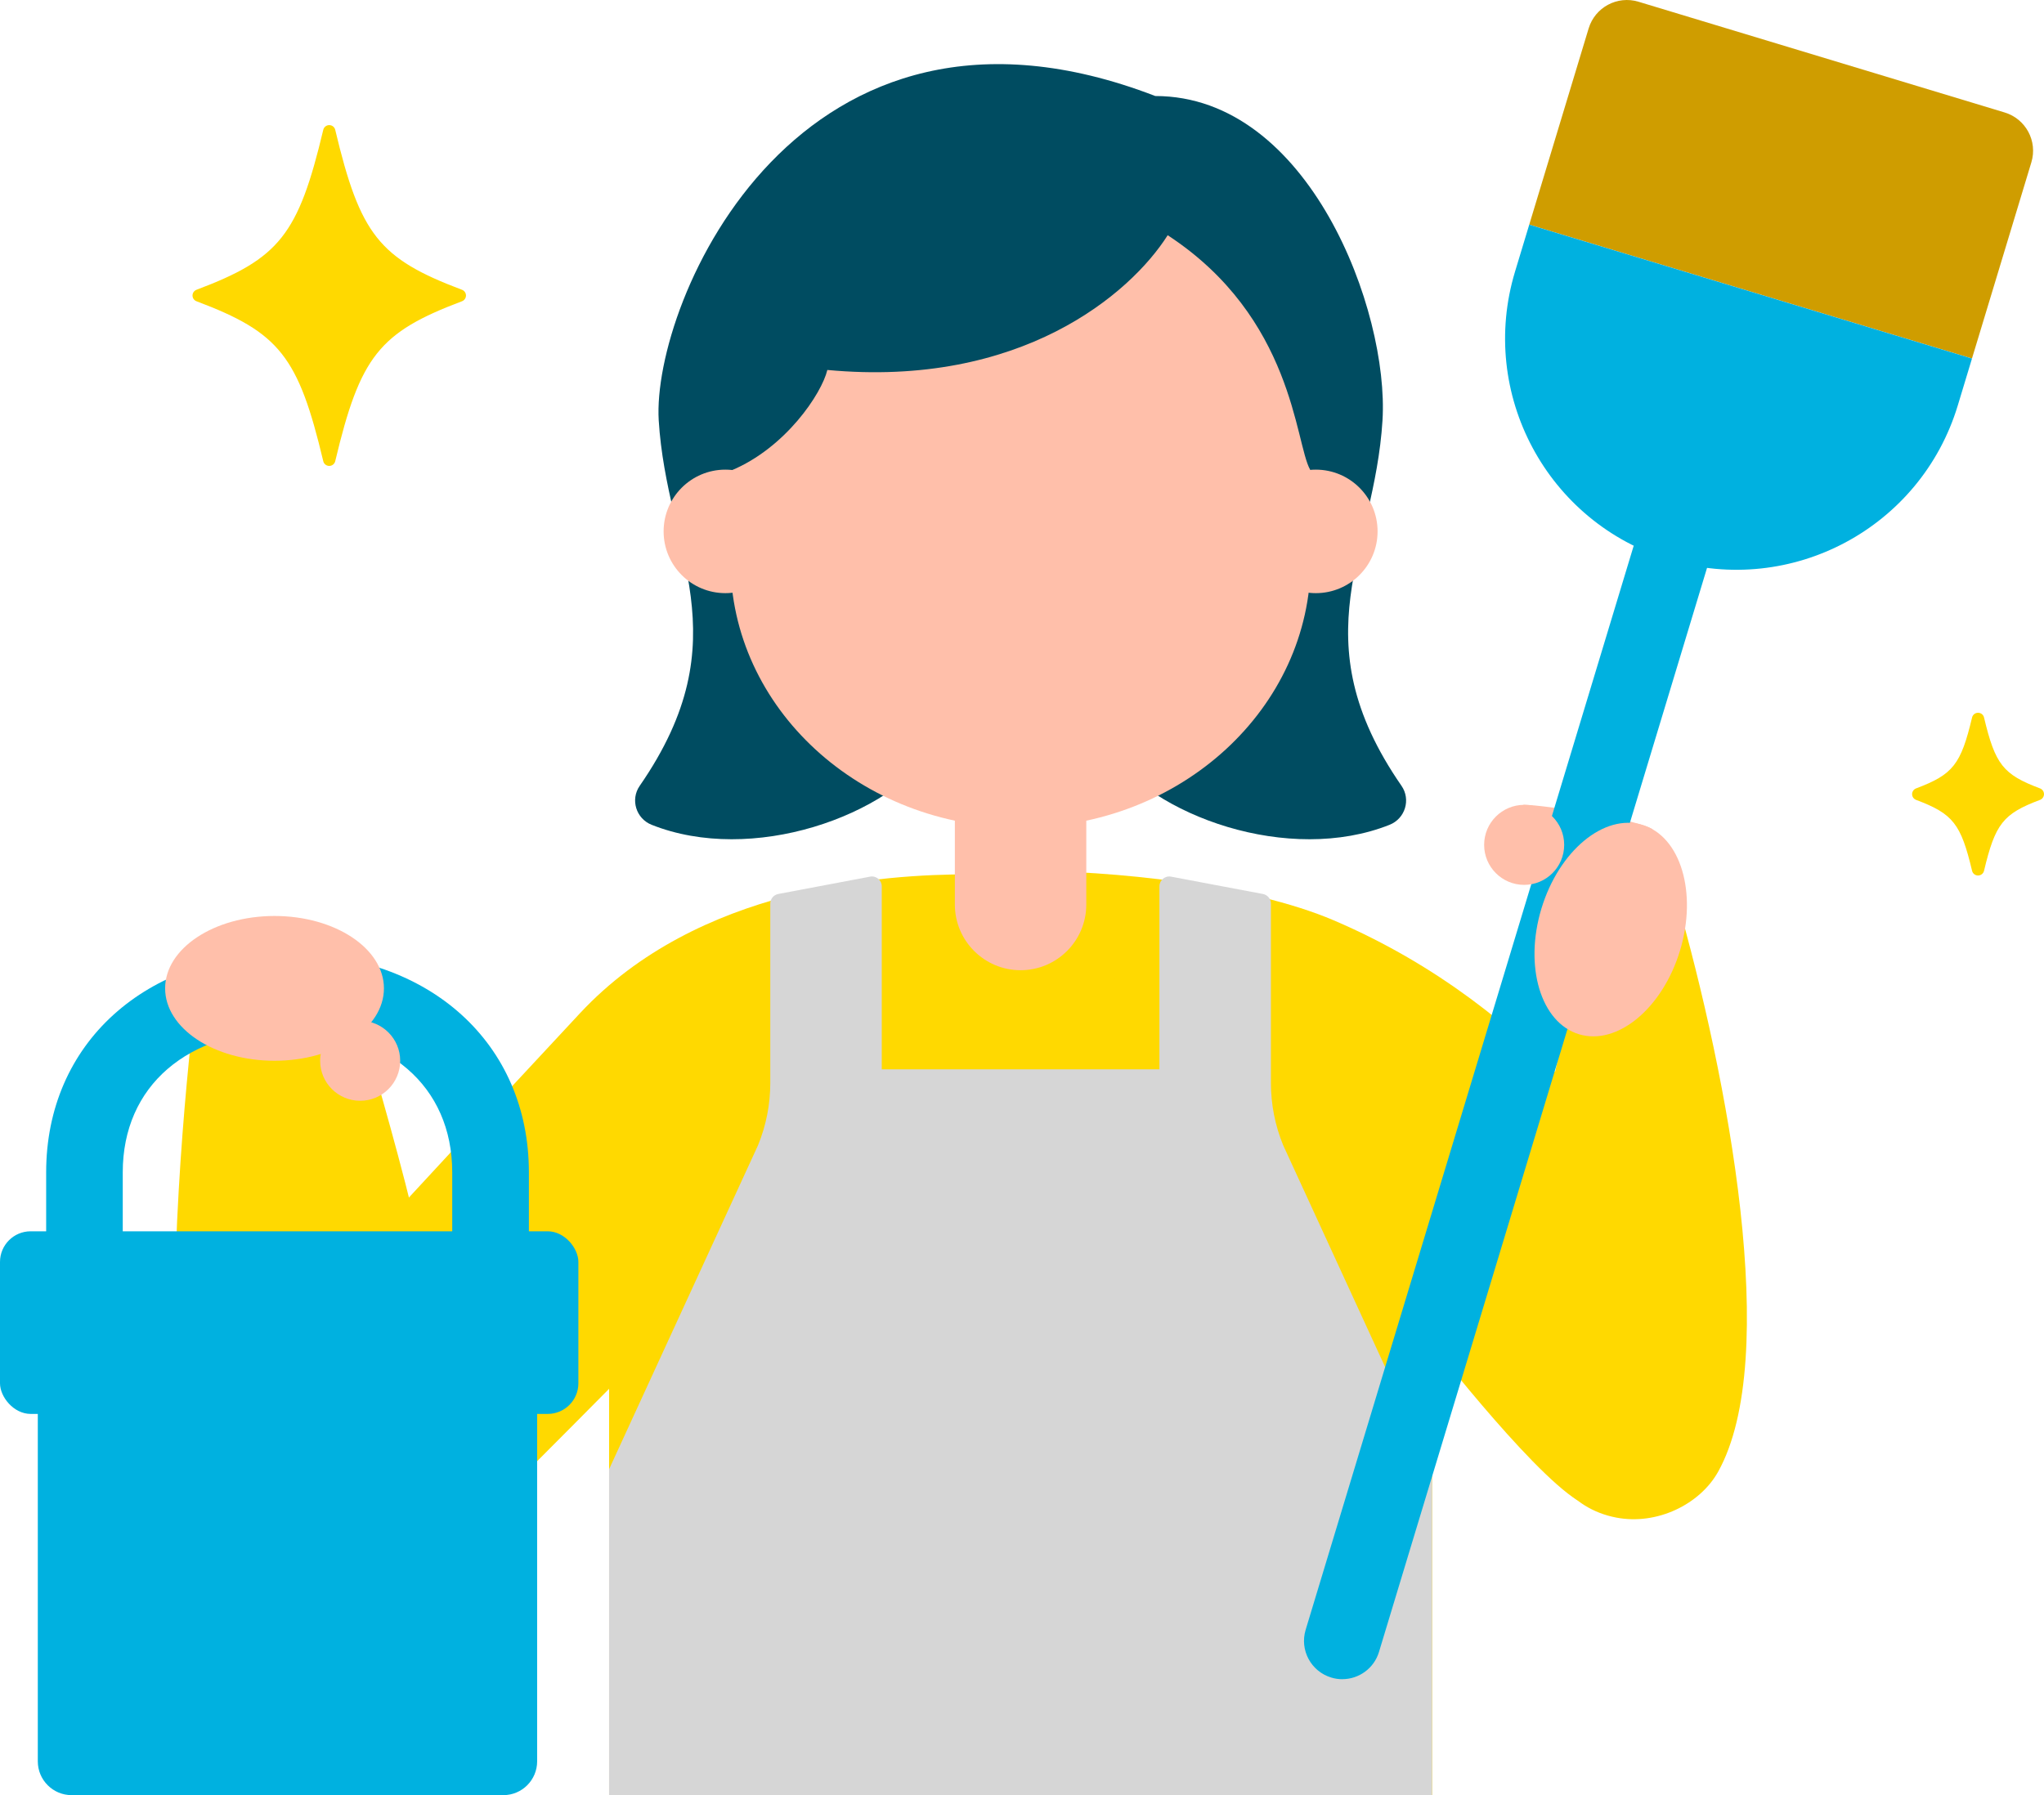 <?xml version="1.0" encoding="UTF-8"?>
<svg xmlns="http://www.w3.org/2000/svg" id="_レイヤー_2" data-name="レイヤー 2" viewBox="0 0 626.09 550">
  <defs>
    <style>
      .cls-1 {
        fill: #d6d6d6;
      }

      .cls-2 {
        fill: #ffd900;
      }

      .cls-3 {
        fill: #ffbfaa;
      }

      .cls-4 {
        fill: #00b1e0;
      }

      .cls-5 {
        fill: #004c61;
      }

      .cls-6 {
        fill: #cf9d00;
      }
    </style>
  </defs>
  <g id="_レイヤー_1-2" data-name="レイヤー 1">
    <g>
      <path class="cls-2" d="M106.65,299.95c19.5,70.33,68.1,210.33-20.7,206.85-52.9-2.08-25.26-206.85-25.26-206.85"></path>
      <path class="cls-2" d="M312.62,266.76h0c-69.61,0-126.05,56.43-126.05,126.05v157.19h252.09v-157.19c0-69.61-56.43-126.05-126.04-126.05Z"></path>
      <path class="cls-2" d="M435.95,408.38s32.03,41.71,47.27,51.33c2.5-31.56,19.25-98.57,19.25-98.57,0,0-29.45-51.62-93.93-79.16-25.96-11.09-67.9-15.22-95.91-15.22"></path>
      <path class="cls-2" d="M202.65,409.27s-41.29,41.87-94.3,94.58v-118.54s20.02-22.01,69.28-74.85c36.2-38.84,93.04-42.58,119.32-42.58"></path>
      <path class="cls-1" d="M389.29,331.83v-54.97c0-1.45-1.03-2.69-2.45-2.96l-28.13-5.31c-1.85-.35-3.57,1.07-3.57,2.96v56.07h-85.05v-56.07c0-1.89-1.72-3.31-3.57-2.96l-28.13,5.31c-1.42.27-2.45,1.51-2.45,2.96v54.98c0,6.52-1.27,12.98-3.74,19.02l-45.63,99.27v99.88h252.09v-99.88l-45.63-99.28c-2.47-6.04-3.74-12.5-3.74-19.02Z"></path>
      <path class="cls-5" d="M286.98,228.66c-14.87,21.67-56.78,36.23-87.39,24.04-4.76-1.9-6.56-7.72-3.64-11.94,31.46-45.48,8.29-71.65,5.82-111.98-2.16-36.15,42.89-141.45,152.1-99.36,47.09,0,71.65,65.8,69.6,99.36-2.47,40.32-25.64,66.5,5.82,111.98,2.92,4.22,1.12,10.04-3.64,11.94-30.61,12.19-72.52-2.37-87.39-24.04"></path>
      <circle class="cls-3" cx="403.04" cy="162.81" r="18.92"></circle>
      <circle class="cls-3" cx="222.19" cy="162.81" r="18.92"></circle>
      <path class="cls-3" d="M357.67,72.07c-11.42,18.02-45.06,46.81-104.25,41.28-1.72,7.22-12.8,23.9-29.49,30.82-.3,10.17-.18,19.67-.18,27.69,0,45.11,39.78,81.69,88.86,81.69s88.86-36.57,88.86-81.69c0-8.1.13-17.7-.18-27.98-4.64-8.23-4.99-46.52-43.62-71.81Z"></path>
      <path class="cls-3" d="M292.49,242.17h40.25v34.96c0,11.11-9.02,20.13-20.13,20.13h0c-11.11,0-20.13-9.02-20.13-20.13v-34.96h0Z"></path>
      <path class="cls-2" d="M513.33,274.43c16.09,56.04,32.28,141.84,12.94,176.49-5.56,9.97-18.69,16.45-31.21,14.04-57.59-11.09-10.98-167.08-10.98-167.08"></path>
      <g>
        <path class="cls-3" d="M506.22,254.1c-4.31-3.02-33.47-7.52-39.36-7.52-3.96,0,10.1,17.32,10.1,17.32l15.1,3"></path>
        <g>
          <path class="cls-4" d="M411.16,514.48c-1.13,0-2.27-.16-3.4-.51-6.2-1.88-9.71-8.43-7.83-14.63l109.61-362.3c1.88-6.2,8.41-9.71,14.63-7.84,6.2,1.88,9.71,8.43,7.83,14.63l-109.61,362.3c-1.53,5.07-6.19,8.34-11.23,8.34Z"></path>
          <path class="cls-6" d="M614.04,34.46L501.88.53c-6.48-1.96-13.31,1.7-15.27,8.18l-18.19,60.11,135.61,41.02,18.19-60.11c1.96-6.48-1.7-13.31-8.18-15.27Z"></path>
          <path class="cls-4" d="M468.42,68.82l-4.35,14.38c-11.33,37.45,9.84,76.99,47.29,88.32h0c37.45,11.33,76.99-9.84,88.32-47.29l4.35-14.38-135.61-41.02Z"></path>
        </g>
        <g>
          <ellipse class="cls-3" cx="493.39" cy="284.82" rx="33.51" ry="22.18" transform="translate(77.9 674.6) rotate(-73.17)"></ellipse>
          <circle class="cls-3" cx="466.86" cy="258.85" r="12.26"></circle>
        </g>
      </g>
      <g>
        <g>
          <path class="cls-4" d="M150.25,406.04c-6.48,0-11.73-5.25-11.73-11.74v-35.13c0-26.43-19.81-43.51-50.46-43.51s-50.46,17.08-50.46,43.51v24.58c0,6.48-5.25,11.74-11.73,11.74s-11.73-5.25-11.73-11.74v-24.58c0-39.44,30.4-66.98,73.93-66.98s73.93,27.54,73.93,66.98v35.13c0,6.48-5.25,11.74-11.73,11.74Z"></path>
          <rect class="cls-4" x="0" y="377.25" width="177.16" height="55.95" rx="9.39" ry="9.39"></rect>
          <path class="cls-4" d="M11.58,419.36h152.95v120.29c0,5.71-4.64,10.35-10.35,10.35H21.93c-5.71,0-10.35-4.64-10.35-10.35v-120.29h0Z"></path>
        </g>
        <g>
          <ellipse class="cls-3" cx="84.09" cy="302.82" rx="33.51" ry="22.18"></ellipse>
          <circle class="cls-3" cx="110.32" cy="325" r="12.26"></circle>
        </g>
      </g>
      <g>
        <path class="cls-2" d="M605.89,267.3c-.43,0-.81-.3-.91-.72-3.49-14.68-6.14-18.02-17.74-22.39-.37-.14-.61-.49-.61-.88s.24-.74.61-.88c11.59-4.37,14.24-7.71,17.74-22.39.1-.42.48-.72.91-.72s.81.3.91.72c3.49,14.68,6.14,18.02,17.74,22.39.37.14.61.49.61.88s-.24.74-.61.88c-11.59,4.37-14.24,7.71-17.74,22.39-.1.42-.48.72-.91.72Z"></path>
        <path class="cls-2" d="M605.89,220.26c3.55,14.95,6.44,18.58,18.32,23.05-11.88,4.47-14.76,8.1-18.32,23.05-3.55-14.95-6.44-18.58-18.32-23.05,11.88-4.47,14.76-8.1,18.32-23.05M605.89,218.38h0c-.87,0-1.63.6-1.83,1.44-3.43,14.42-5.83,17.47-17.15,21.73-.73.28-1.22.98-1.22,1.76s.48,1.48,1.22,1.76c11.32,4.26,13.72,7.31,17.15,21.73.2.85.96,1.44,1.83,1.44.87,0,1.63-.6,1.83-1.44,3.43-14.42,5.83-17.47,17.15-21.73.73-.28,1.22-.98,1.22-1.76s-.48-1.48-1.22-1.76c-11.32-4.26-13.72-7.31-17.15-21.73-.2-.85-.96-1.44-1.83-1.44h0Z"></path>
      </g>
      <g>
        <path class="cls-2" d="M100.85,141.81c-.43,0-.81-.3-.91-.72-7.65-32.18-13.91-40.07-39.41-49.67-.37-.14-.61-.49-.61-.88s.24-.74.61-.88c25.5-9.6,31.76-17.49,39.41-49.67.1-.42.48-.72.91-.72s.81.3.91.72c7.65,32.18,13.91,40.07,39.41,49.67.37.14.61.49.61.88s-.24.74-.61.88c-25.5,9.6-31.76,17.49-39.41,49.67-.1.42-.48.72-.91.72Z"></path>
        <path class="cls-2" d="M100.85,40.21c7.76,32.65,14.05,40.57,40,50.33-25.94,9.77-32.23,17.68-40,50.33-7.76-32.65-14.05-40.57-40-50.33,25.94-9.77,32.23-17.68,40-50.33M100.85,38.33c-.87,0-1.63.6-1.83,1.44-7.64,32.12-13.44,39.45-38.83,49.01-.73.28-1.22.98-1.22,1.76s.48,1.48,1.22,1.76c25.39,9.56,31.19,16.89,38.83,49.01.2.85.96,1.44,1.83,1.44s1.63-.6,1.83-1.44c7.64-32.12,13.44-39.45,38.83-49.01.73-.28,1.22-.98,1.22-1.76s-.48-1.48-1.22-1.76c-25.39-9.56-31.19-16.89-38.83-49.01-.2-.85-.96-1.44-1.83-1.44h0Z"></path>
      </g>
    </g>
  </g>
</svg>
